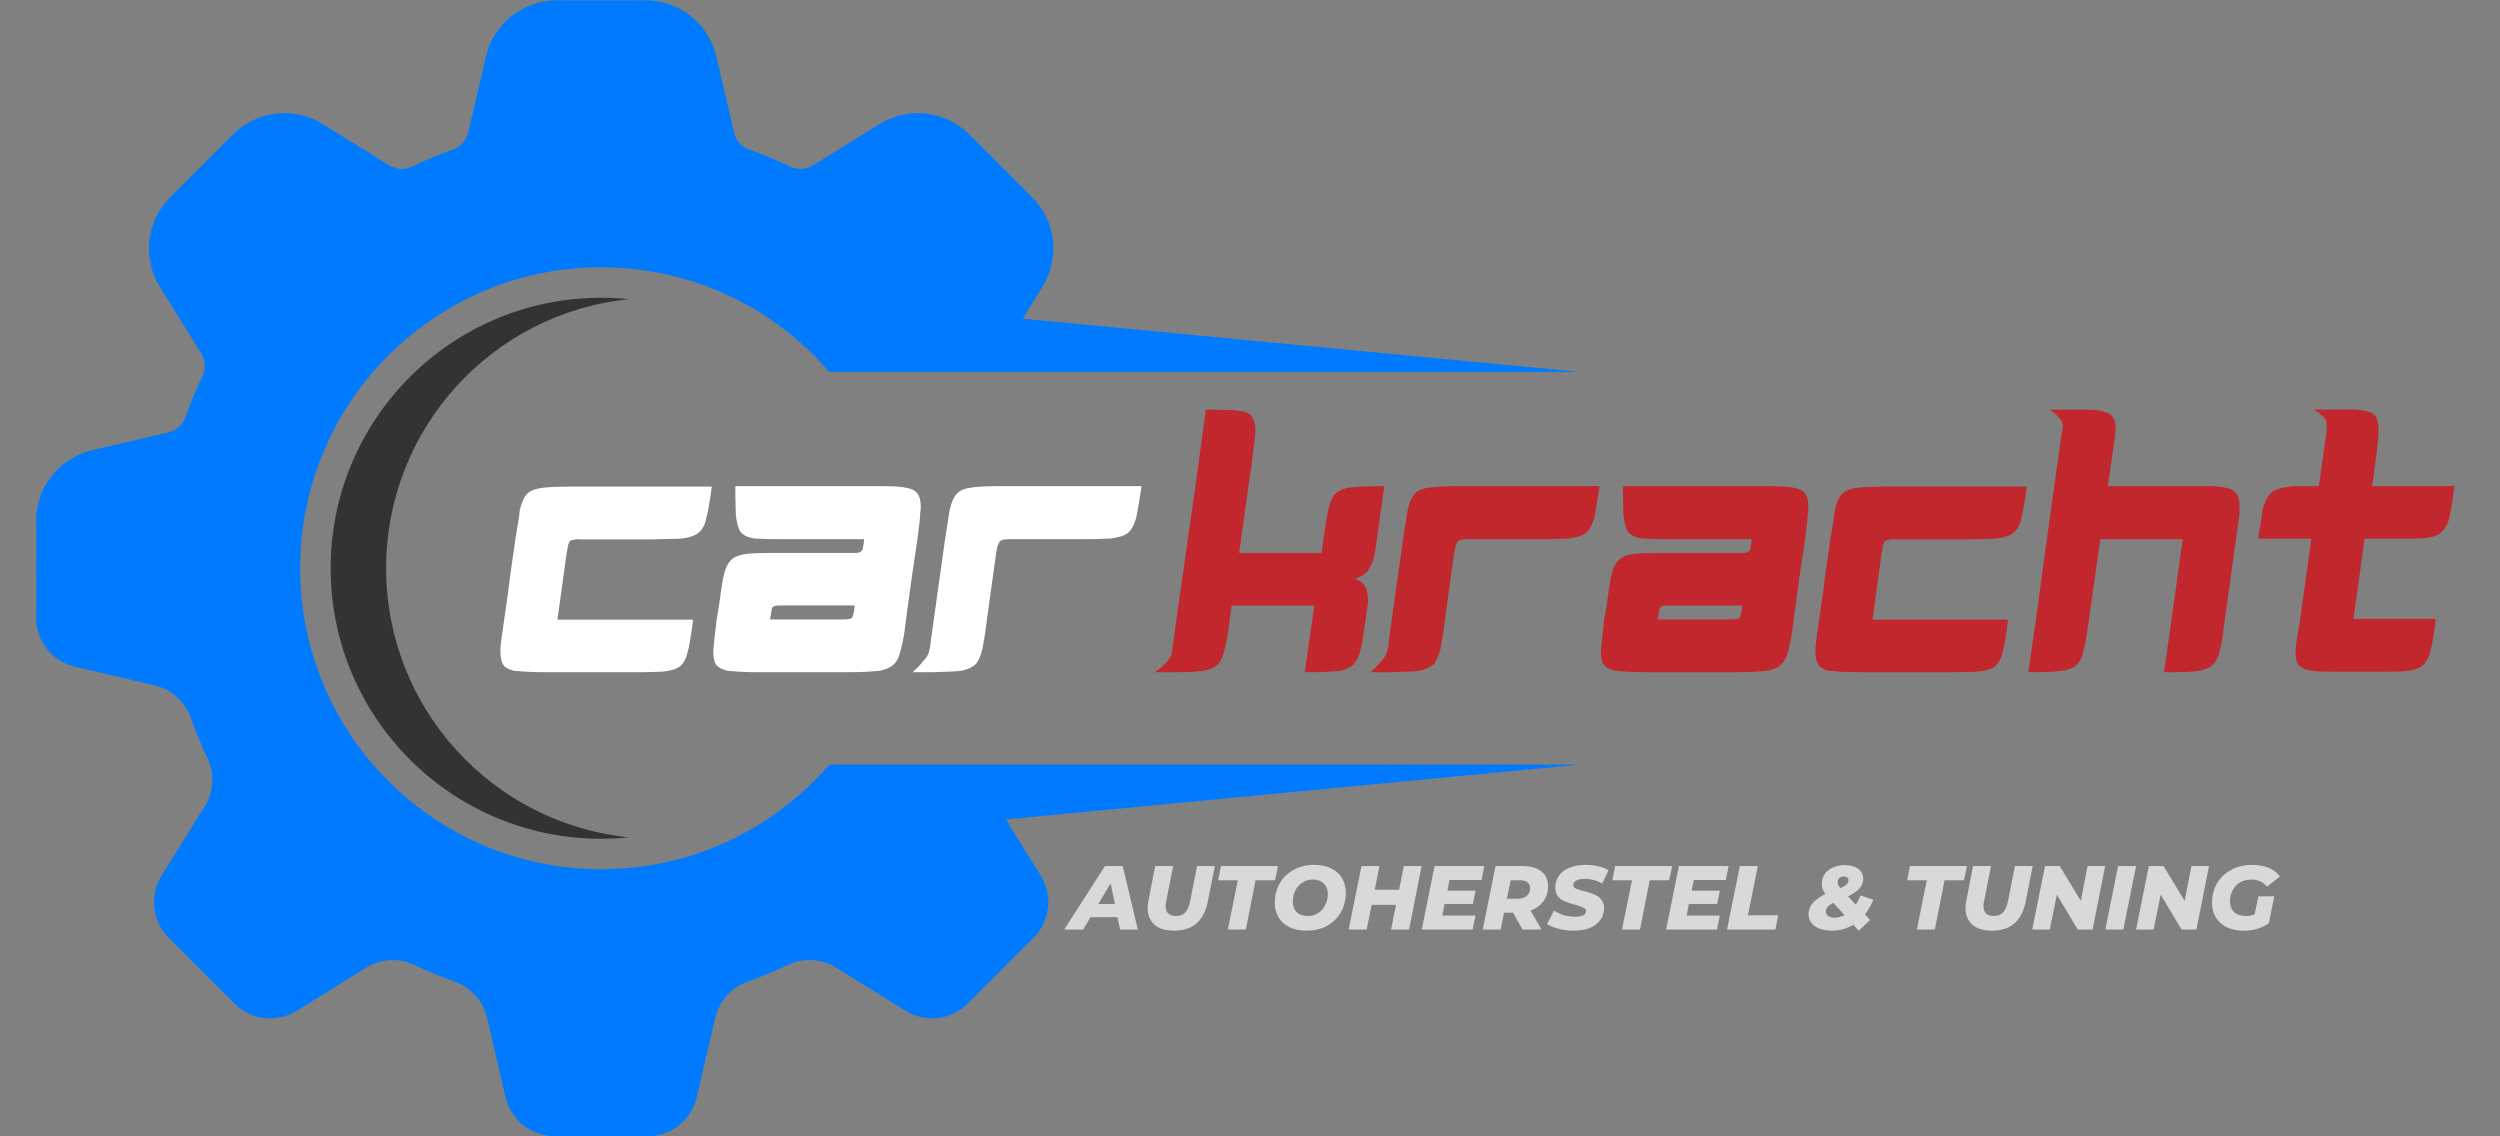 <svg xmlns="http://www.w3.org/2000/svg" xmlns:xlink="http://www.w3.org/1999/xlink" width="220" zoomAndPan="magnify" viewBox="0 0 165 75" height="100" preserveAspectRatio="xMidYMid meet" version="1.0"><rect x="0" y="0" width="165" height="75" fill="#808080" stroke="none"/><defs><g/><clipPath id="c74ef5f281"><path d="M 2.387 0 L 104.387 0 L 104.387 75 L 2.387 75 Z M 2.387 0 " clip-rule="nonzero"/></clipPath></defs><g fill="#d9d9d9" fill-opacity="1"><g transform="translate(70.645, 61.347)"><g><path d="M 3.109 -0.812 L 1.328 -0.812 L 0.844 0 L -0.406 0 L 2.281 -4.188 L 3.453 -4.188 L 4.453 0 L 3.281 0 Z M 2.938 -1.688 L 2.656 -3.047 L 1.844 -1.688 Z M 2.938 -1.688 "/></g></g></g><g fill="#d9d9d9" fill-opacity="1"><g transform="translate(75.35, 61.347)"><g><path d="M 2.141 0.078 C 1.773 0.078 1.457 0.02 1.188 -0.094 C 0.926 -0.219 0.727 -0.395 0.594 -0.625 C 0.457 -0.852 0.391 -1.117 0.391 -1.422 C 0.391 -1.547 0.406 -1.691 0.438 -1.859 L 0.891 -4.188 L 2.078 -4.188 L 1.625 -1.891 C 1.594 -1.766 1.578 -1.656 1.578 -1.562 C 1.578 -1.113 1.812 -0.891 2.281 -0.891 C 2.531 -0.891 2.727 -0.969 2.875 -1.125 C 3.02 -1.281 3.129 -1.535 3.203 -1.891 L 3.656 -4.188 L 4.828 -4.188 L 4.359 -1.812 C 4.098 -0.551 3.359 0.078 2.141 0.078 Z M 2.141 0.078 "/></g></g></g><g fill="#d9d9d9" fill-opacity="1"><g transform="translate(80.055, 61.347)"><g><path d="M 1.641 -3.25 L 0.344 -3.25 L 0.531 -4.188 L 4.297 -4.188 L 4.094 -3.25 L 2.812 -3.25 L 2.172 0 L 0.984 0 Z M 1.641 -3.25 "/></g></g></g><g fill="#d9d9d9" fill-opacity="1"><g transform="translate(83.856, 61.347)"><g><path d="M 2.359 0.078 C 1.93 0.078 1.562 0 1.25 -0.156 C 0.938 -0.312 0.695 -0.523 0.531 -0.797 C 0.363 -1.078 0.281 -1.398 0.281 -1.766 C 0.281 -2.242 0.391 -2.672 0.609 -3.047 C 0.828 -3.43 1.133 -3.727 1.531 -3.938 C 1.926 -4.156 2.379 -4.266 2.891 -4.266 C 3.316 -4.266 3.688 -4.188 4 -4.031 C 4.312 -3.883 4.551 -3.672 4.719 -3.391 C 4.883 -3.109 4.969 -2.785 4.969 -2.422 C 4.969 -1.953 4.859 -1.523 4.641 -1.141 C 4.422 -0.754 4.113 -0.453 3.719 -0.234 C 3.32 -0.023 2.867 0.078 2.359 0.078 Z M 2.453 -0.891 C 2.723 -0.891 2.957 -0.957 3.156 -1.094 C 3.352 -1.227 3.504 -1.406 3.609 -1.625 C 3.723 -1.844 3.781 -2.086 3.781 -2.359 C 3.781 -2.641 3.691 -2.863 3.516 -3.031 C 3.336 -3.207 3.094 -3.297 2.781 -3.297 C 2.52 -3.297 2.289 -3.227 2.094 -3.094 C 1.895 -2.957 1.738 -2.781 1.625 -2.562 C 1.52 -2.344 1.469 -2.098 1.469 -1.828 C 1.469 -1.547 1.555 -1.316 1.734 -1.141 C 1.91 -0.973 2.148 -0.891 2.453 -0.891 Z M 2.453 -0.891 "/></g></g></g><g fill="#d9d9d9" fill-opacity="1"><g transform="translate(88.92, 61.347)"><g><path d="M 4.906 -4.188 L 4.078 0 L 2.891 0 L 3.219 -1.625 L 1.609 -1.625 L 1.281 0 L 0.094 0 L 0.938 -4.188 L 2.125 -4.188 L 1.812 -2.625 L 3.422 -2.625 L 3.734 -4.188 Z M 4.906 -4.188 "/></g></g></g><g fill="#d9d9d9" fill-opacity="1"><g transform="translate(93.744, 61.347)"><g><path d="M 1.922 -3.266 L 1.781 -2.562 L 3.641 -2.562 L 3.469 -1.688 L 1.594 -1.688 L 1.453 -0.922 L 3.641 -0.922 L 3.453 0 L 0.094 0 L 0.938 -4.188 L 4.219 -4.188 L 4.031 -3.266 Z M 1.922 -3.266 "/></g></g></g><g fill="#d9d9d9" fill-opacity="1"><g transform="translate(97.767, 61.347)"><g><path d="M 4.406 -2.859 C 4.406 -2.473 4.301 -2.141 4.094 -1.859 C 3.895 -1.586 3.613 -1.383 3.25 -1.25 L 3.969 0 L 2.719 0 L 2.094 -1.109 L 1.5 -1.109 L 1.281 0 L 0.094 0 L 0.938 -4.188 L 2.719 -4.188 C 3.258 -4.188 3.676 -4.066 3.969 -3.828 C 4.258 -3.598 4.406 -3.273 4.406 -2.859 Z M 3.219 -2.734 C 3.219 -2.91 3.156 -3.039 3.031 -3.125 C 2.914 -3.207 2.758 -3.25 2.562 -3.25 L 1.938 -3.25 L 1.688 -2.031 L 2.391 -2.031 C 2.648 -2.031 2.852 -2.094 3 -2.219 C 3.145 -2.344 3.219 -2.516 3.219 -2.734 Z M 3.219 -2.734 "/></g></g></g><g fill="#d9d9d9" fill-opacity="1"><g transform="translate(102.196, 61.347)"><g><path d="M 1.656 0.078 C 1.312 0.078 0.984 0.035 0.672 -0.047 C 0.359 -0.129 0.102 -0.234 -0.094 -0.359 L 0.375 -1.25 C 0.582 -1.113 0.805 -1.008 1.047 -0.938 C 1.285 -0.875 1.523 -0.844 1.766 -0.844 C 1.992 -0.844 2.172 -0.875 2.297 -0.938 C 2.422 -1 2.484 -1.086 2.484 -1.203 C 2.484 -1.305 2.426 -1.383 2.312 -1.438 C 2.195 -1.5 2.023 -1.562 1.797 -1.625 C 1.516 -1.695 1.285 -1.77 1.109 -1.844 C 0.93 -1.914 0.773 -2.023 0.641 -2.172 C 0.516 -2.328 0.453 -2.531 0.453 -2.781 C 0.453 -3.07 0.535 -3.332 0.703 -3.562 C 0.867 -3.789 1.102 -3.961 1.406 -4.078 C 1.707 -4.203 2.062 -4.266 2.469 -4.266 C 2.77 -4.266 3.047 -4.234 3.297 -4.172 C 3.555 -4.117 3.781 -4.031 3.969 -3.906 L 3.547 -3.031 C 3.379 -3.133 3.195 -3.211 3 -3.266 C 2.801 -3.316 2.598 -3.344 2.391 -3.344 C 2.16 -3.344 1.977 -3.305 1.844 -3.234 C 1.707 -3.16 1.641 -3.062 1.641 -2.938 C 1.641 -2.832 1.695 -2.754 1.812 -2.703 C 1.926 -2.648 2.109 -2.594 2.359 -2.531 C 2.629 -2.457 2.852 -2.383 3.031 -2.312 C 3.207 -2.238 3.359 -2.129 3.484 -1.984 C 3.609 -1.836 3.672 -1.645 3.672 -1.406 C 3.672 -1.113 3.586 -0.852 3.422 -0.625 C 3.254 -0.395 3.02 -0.219 2.719 -0.094 C 2.414 0.02 2.062 0.078 1.656 0.078 Z M 1.656 0.078 "/></g></g></g><g fill="#d9d9d9" fill-opacity="1"><g transform="translate(106.069, 61.347)"><g><path d="M 1.641 -3.25 L 0.344 -3.25 L 0.531 -4.188 L 4.297 -4.188 L 4.094 -3.25 L 2.812 -3.25 L 2.172 0 L 0.984 0 Z M 1.641 -3.25 "/></g></g></g><g fill="#d9d9d9" fill-opacity="1"><g transform="translate(109.87, 61.347)"><g><path d="M 1.922 -3.266 L 1.781 -2.562 L 3.641 -2.562 L 3.469 -1.688 L 1.594 -1.688 L 1.453 -0.922 L 3.641 -0.922 L 3.453 0 L 0.094 0 L 0.938 -4.188 L 4.219 -4.188 L 4.031 -3.266 Z M 1.922 -3.266 "/></g></g></g><g fill="#d9d9d9" fill-opacity="1"><g transform="translate(113.892, 61.347)"><g><path d="M 0.938 -4.188 L 2.125 -4.188 L 1.469 -0.938 L 3.469 -0.938 L 3.281 0 L 0.094 0 Z M 0.938 -4.188 "/></g></g></g><g fill="#d9d9d9" fill-opacity="1"><g transform="translate(117.543, 61.347)"><g/></g></g><g fill="#d9d9d9" fill-opacity="1"><g transform="translate(119.285, 61.347)"><g><path d="M 4.359 -1.969 C 4.211 -1.602 4.023 -1.281 3.797 -1 L 4.141 -0.625 L 3.391 0.078 L 3.031 -0.312 C 2.594 -0.051 2.129 0.078 1.641 0.078 C 1.336 0.078 1.066 0.035 0.828 -0.047 C 0.598 -0.129 0.414 -0.254 0.281 -0.422 C 0.145 -0.586 0.078 -0.781 0.078 -1 C 0.078 -1.289 0.172 -1.539 0.359 -1.75 C 0.555 -1.969 0.832 -2.164 1.188 -2.344 C 1.031 -2.551 0.953 -2.773 0.953 -3.016 C 0.953 -3.266 1.02 -3.484 1.156 -3.672 C 1.289 -3.859 1.473 -4 1.703 -4.094 C 1.93 -4.195 2.18 -4.25 2.453 -4.25 C 2.816 -4.25 3.113 -4.172 3.344 -4.016 C 3.57 -3.859 3.688 -3.633 3.688 -3.344 C 3.688 -3.094 3.598 -2.875 3.422 -2.688 C 3.254 -2.508 3.008 -2.344 2.688 -2.188 L 3.188 -1.641 C 3.32 -1.836 3.426 -2.039 3.5 -2.25 Z M 2.422 -3.5 C 2.297 -3.5 2.191 -3.461 2.109 -3.391 C 2.035 -3.328 2 -3.238 2 -3.125 C 2 -3.07 2.008 -3.016 2.031 -2.953 C 2.062 -2.891 2.113 -2.816 2.188 -2.734 C 2.395 -2.828 2.535 -2.914 2.609 -3 C 2.68 -3.082 2.719 -3.164 2.719 -3.25 C 2.719 -3.32 2.691 -3.379 2.641 -3.422 C 2.586 -3.473 2.516 -3.5 2.422 -3.5 Z M 1.812 -0.781 C 2.02 -0.781 2.234 -0.836 2.453 -0.953 L 1.703 -1.766 C 1.547 -1.68 1.426 -1.594 1.344 -1.5 C 1.258 -1.414 1.219 -1.316 1.219 -1.203 C 1.219 -1.078 1.27 -0.973 1.375 -0.891 C 1.477 -0.816 1.625 -0.781 1.812 -0.781 Z M 1.812 -0.781 "/></g></g></g><g fill="#d9d9d9" fill-opacity="1"><g transform="translate(123.786, 61.347)"><g/></g></g><g fill="#d9d9d9" fill-opacity="1"><g transform="translate(125.528, 61.347)"><g><path d="M 1.641 -3.25 L 0.344 -3.25 L 0.531 -4.188 L 4.297 -4.188 L 4.094 -3.25 L 2.812 -3.25 L 2.172 0 L 0.984 0 Z M 1.641 -3.25 "/></g></g></g><g fill="#d9d9d9" fill-opacity="1"><g transform="translate(129.329, 61.347)"><g><path d="M 2.141 0.078 C 1.773 0.078 1.457 0.02 1.188 -0.094 C 0.926 -0.219 0.727 -0.395 0.594 -0.625 C 0.457 -0.852 0.391 -1.117 0.391 -1.422 C 0.391 -1.547 0.406 -1.691 0.438 -1.859 L 0.891 -4.188 L 2.078 -4.188 L 1.625 -1.891 C 1.594 -1.766 1.578 -1.656 1.578 -1.562 C 1.578 -1.113 1.812 -0.891 2.281 -0.891 C 2.531 -0.891 2.727 -0.969 2.875 -1.125 C 3.02 -1.281 3.129 -1.535 3.203 -1.891 L 3.656 -4.188 L 4.828 -4.188 L 4.359 -1.812 C 4.098 -0.551 3.359 0.078 2.141 0.078 Z M 2.141 0.078 "/></g></g></g><g fill="#d9d9d9" fill-opacity="1"><g transform="translate(134.034, 61.347)"><g><path d="M 4.906 -4.188 L 4.078 0 L 3.094 0 L 1.719 -2.297 L 1.25 0 L 0.094 0 L 0.938 -4.188 L 1.906 -4.188 L 3.297 -1.891 L 3.75 -4.188 Z M 4.906 -4.188 "/></g></g></g><g fill="#d9d9d9" fill-opacity="1"><g transform="translate(138.858, 61.347)"><g><path d="M 0.938 -4.188 L 2.125 -4.188 L 1.281 0 L 0.094 0 Z M 0.938 -4.188 "/></g></g></g><g fill="#d9d9d9" fill-opacity="1"><g transform="translate(140.887, 61.347)"><g><path d="M 4.906 -4.188 L 4.078 0 L 3.094 0 L 1.719 -2.297 L 1.25 0 L 0.094 0 L 0.938 -4.188 L 1.906 -4.188 L 3.297 -1.891 L 3.75 -4.188 Z M 4.906 -4.188 "/></g></g></g><g fill="#d9d9d9" fill-opacity="1"><g transform="translate(145.712, 61.347)"><g><path d="M 3.344 -2.188 L 4.391 -2.188 L 4.031 -0.422 C 3.812 -0.254 3.562 -0.129 3.281 -0.047 C 3 0.035 2.695 0.078 2.375 0.078 C 1.957 0.078 1.586 0.004 1.266 -0.141 C 0.953 -0.297 0.707 -0.516 0.531 -0.797 C 0.363 -1.078 0.281 -1.398 0.281 -1.766 C 0.281 -2.242 0.391 -2.672 0.609 -3.047 C 0.836 -3.43 1.148 -3.727 1.547 -3.938 C 1.953 -4.156 2.414 -4.266 2.938 -4.266 C 3.77 -4.266 4.379 -4.008 4.766 -3.5 L 3.906 -2.828 C 3.77 -2.992 3.617 -3.113 3.453 -3.188 C 3.297 -3.258 3.109 -3.297 2.891 -3.297 C 2.598 -3.297 2.344 -3.234 2.125 -3.109 C 1.914 -2.984 1.754 -2.805 1.641 -2.578 C 1.523 -2.359 1.469 -2.113 1.469 -1.844 C 1.469 -1.551 1.562 -1.316 1.75 -1.141 C 1.938 -0.973 2.203 -0.891 2.547 -0.891 C 2.742 -0.891 2.926 -0.926 3.094 -1 Z M 3.344 -2.188 "/></g></g></g><path fill="#333333" d="M 41.508 55.266 C 40.902 55.324 40.293 55.359 39.676 55.359 C 29.816 55.359 21.824 47.367 21.824 37.504 C 21.824 27.645 29.816 19.652 39.676 19.652 C 40.293 19.652 40.902 19.684 41.508 19.746 C 32.504 20.66 25.484 28.262 25.484 37.504 C 25.484 46.746 32.504 54.348 41.508 55.266 " fill-opacity="1" fill-rule="nonzero"/><g clip-path="url(#c74ef5f281)"><path fill="#007bff" d="M 65.488 50.465 L 54.73 50.465 C 51.086 54.691 45.695 57.367 39.676 57.367 C 28.707 57.367 19.812 48.477 19.812 37.504 C 19.812 26.535 28.707 17.641 39.676 17.641 C 45.695 17.641 51.086 20.32 54.73 24.547 L 104.25 24.547 L 67.492 21.031 L 68.801 18.93 C 69.367 18.016 69.613 16.926 69.492 15.855 C 69.367 14.789 68.883 13.781 68.121 13.02 L 63.965 8.863 C 63.203 8.105 62.199 7.617 61.129 7.496 C 60.059 7.371 58.969 7.617 58.055 8.184 L 53.672 10.91 C 53.215 11.195 52.648 11.227 52.156 10.992 C 51.281 10.574 50.371 10.199 49.457 9.871 C 48.945 9.691 48.57 9.27 48.449 8.746 L 47.273 3.719 C 47.031 2.672 46.43 1.727 45.59 1.059 C 44.746 0.391 43.691 0.02 42.613 0.02 L 36.738 0.02 C 35.66 0.02 34.605 0.391 33.762 1.059 C 32.922 1.727 32.32 2.672 32.078 3.719 L 30.902 8.746 C 30.781 9.27 30.406 9.691 29.895 9.871 C 28.98 10.199 28.07 10.574 27.195 10.992 C 26.703 11.227 26.137 11.195 25.68 10.91 L 21.297 8.184 C 20.383 7.617 19.293 7.371 18.223 7.496 C 17.156 7.617 16.148 8.105 15.387 8.863 L 11.23 13.02 C 10.469 13.781 9.984 14.789 9.859 15.855 C 9.738 16.926 9.984 18.016 10.551 18.93 L 13.277 23.316 C 13.562 23.773 13.59 24.34 13.359 24.828 C 12.941 25.707 12.566 26.613 12.238 27.531 C 12.059 28.039 11.637 28.414 11.113 28.539 L 6.086 29.711 C 5.039 29.953 4.094 30.555 3.426 31.395 C 2.754 32.238 2.387 33.297 2.387 34.371 L 2.387 37.309 C 2.387 37.445 2.402 37.574 2.438 37.699 L 2.387 37.699 L 2.387 40.77 C 2.387 42.316 3.449 43.656 4.953 44.008 L 10.207 45.234 C 11.309 45.488 12.203 46.293 12.586 47.359 C 12.91 48.266 13.277 49.156 13.688 50.023 C 14.176 51.047 14.113 52.246 13.512 53.211 L 10.664 57.793 C 9.852 59.105 10.047 60.805 11.137 61.895 L 15.48 66.238 C 16.574 67.332 18.273 67.527 19.586 66.711 L 24.168 63.863 C 25.129 63.266 26.328 63.199 27.355 63.688 C 28.219 64.098 29.109 64.469 30.02 64.793 C 31.086 65.172 31.887 66.066 32.145 67.168 L 33.367 72.422 C 33.719 73.926 35.062 74.988 36.605 74.988 L 42.746 74.988 C 44.289 74.988 45.633 73.926 45.984 72.422 L 47.207 67.168 C 47.465 66.066 48.266 65.172 49.332 64.793 C 50.242 64.469 51.133 64.098 51.996 63.688 C 53.023 63.199 54.223 63.266 55.188 63.863 L 59.77 66.711 C 61.078 67.527 62.777 67.332 63.871 66.238 L 68.215 61.895 C 69.305 60.805 69.504 59.105 68.688 57.793 L 66.383 54.082 L 104.25 50.465 L 65.488 50.465 " fill-opacity="1" fill-rule="nonzero"/></g><g fill="#ffffff" fill-opacity="1"><g transform="translate(32.776, 44.367)"><g><path d="M 4.906 -12.25 L 14.203 -12.25 C 14.141 -11.758 14.078 -11.348 14.016 -11.016 C 13.961 -10.68 13.91 -10.426 13.859 -10.25 C 13.766 -9.77 13.598 -9.43 13.359 -9.234 C 13.098 -9.004 12.672 -8.863 12.078 -8.812 C 11.91 -8.812 11.676 -8.805 11.375 -8.797 C 11.07 -8.785 10.68 -8.773 10.203 -8.766 L 5.766 -8.766 C 5.703 -8.766 5.633 -8.766 5.562 -8.766 C 5.5 -8.773 5.441 -8.781 5.391 -8.781 C 5.242 -8.781 5.141 -8.766 5.078 -8.734 C 4.973 -8.734 4.895 -8.707 4.844 -8.656 C 4.801 -8.613 4.754 -8.516 4.703 -8.359 C 4.703 -8.273 4.676 -8.113 4.625 -7.875 L 4.016 -3.469 L 12.969 -3.469 C 12.906 -2.957 12.844 -2.523 12.781 -2.172 C 12.727 -1.828 12.676 -1.566 12.625 -1.391 C 12.52 -0.922 12.348 -0.586 12.109 -0.391 C 11.867 -0.211 11.504 -0.098 11.016 -0.047 C 10.848 -0.035 10.598 -0.023 10.266 -0.016 C 9.941 -0.004 9.523 0 9.016 0 L 3.469 0 C 2.875 0 2.383 -0.008 2 -0.031 C 1.625 -0.062 1.344 -0.082 1.156 -0.094 C 0.812 -0.164 0.566 -0.305 0.422 -0.516 C 0.367 -0.617 0.328 -0.738 0.297 -0.875 C 0.266 -1.02 0.25 -1.176 0.25 -1.344 L 0.25 -1.516 C 0.258 -1.691 0.285 -1.941 0.328 -2.266 C 0.367 -2.586 0.426 -2.988 0.5 -3.469 C 0.539 -3.758 0.594 -4.125 0.656 -4.562 C 0.727 -5 0.797 -5.516 0.859 -6.109 C 0.941 -6.703 1.016 -7.219 1.078 -7.656 C 1.148 -8.094 1.203 -8.461 1.234 -8.766 C 1.316 -9.254 1.383 -9.66 1.438 -9.984 C 1.488 -10.305 1.52 -10.551 1.531 -10.719 C 1.664 -11.25 1.836 -11.613 2.047 -11.812 C 2.285 -12.008 2.617 -12.129 3.047 -12.172 C 3.391 -12.223 4.008 -12.25 4.906 -12.25 Z M 4.906 -12.25 "/></g></g></g><g fill="#ffffff" fill-opacity="1"><g transform="translate(46.83, 44.367)"><g><path d="M 11.281 -12.281 C 12.008 -12.281 12.523 -12.254 12.828 -12.203 C 13.18 -12.148 13.426 -12.066 13.562 -11.953 C 13.812 -11.785 13.938 -11.441 13.938 -10.922 C 13.938 -10.867 13.938 -10.816 13.938 -10.766 C 13.938 -10.711 13.926 -10.645 13.906 -10.562 C 13.906 -10.414 13.891 -10.191 13.859 -9.891 C 13.828 -9.598 13.781 -9.227 13.719 -8.781 L 13.312 -6.016 L 12.969 -3.484 C 12.906 -2.891 12.832 -2.406 12.75 -2.031 C 12.676 -1.664 12.609 -1.395 12.547 -1.219 C 12.453 -0.863 12.285 -0.598 12.047 -0.422 C 11.867 -0.285 11.598 -0.176 11.234 -0.094 C 11.066 -0.082 10.785 -0.062 10.391 -0.031 C 9.992 -0.008 9.484 0 8.859 0 L 3.484 0 C 2.891 0 2.398 -0.008 2.016 -0.031 C 1.641 -0.062 1.363 -0.082 1.188 -0.094 C 0.844 -0.176 0.598 -0.301 0.453 -0.469 C 0.316 -0.656 0.25 -0.945 0.25 -1.344 L 0.25 -1.484 C 0.281 -1.828 0.352 -2.492 0.469 -3.484 L 0.625 -4.406 C 0.688 -4.852 0.738 -5.223 0.781 -5.516 C 0.832 -5.816 0.867 -6.039 0.891 -6.188 C 1.004 -6.758 1.172 -7.156 1.391 -7.375 C 1.617 -7.602 1.938 -7.742 2.344 -7.797 C 2.695 -7.848 3.332 -7.875 4.25 -7.875 L 9.438 -7.875 C 9.531 -7.875 9.613 -7.875 9.688 -7.875 C 9.758 -7.883 9.805 -7.891 9.828 -7.891 C 9.91 -7.91 9.984 -7.953 10.047 -8.016 C 10.098 -8.066 10.125 -8.141 10.125 -8.234 C 10.156 -8.336 10.18 -8.52 10.203 -8.781 L 4.75 -8.781 C 4.301 -8.781 3.926 -8.785 3.625 -8.797 C 3.32 -8.805 3.094 -8.816 2.938 -8.828 C 2.508 -8.898 2.207 -9.051 2.031 -9.281 C 1.883 -9.508 1.785 -9.891 1.734 -10.422 C 1.734 -10.566 1.727 -10.766 1.719 -11.016 C 1.707 -11.266 1.703 -11.547 1.703 -11.859 L 1.703 -12.281 Z M 4.703 -4.406 C 4.484 -4.406 4.359 -4.395 4.328 -4.375 C 4.273 -4.375 4.219 -4.344 4.156 -4.281 C 4.125 -4.25 4.094 -4.125 4.062 -3.906 C 4.062 -3.82 4.035 -3.68 3.984 -3.484 L 8.828 -3.484 C 8.93 -3.484 9.02 -3.488 9.094 -3.5 C 9.164 -3.508 9.211 -3.516 9.234 -3.516 C 9.328 -3.535 9.383 -3.566 9.406 -3.609 C 9.438 -3.641 9.469 -3.723 9.5 -3.859 C 9.531 -3.961 9.555 -4.145 9.578 -4.406 Z M 4.703 -4.406 "/></g></g></g><g fill="#ffffff" fill-opacity="1"><g transform="translate(60.983, 44.367)"><g><path d="M 1.391 -8.781 C 1.473 -9.258 1.535 -9.656 1.578 -9.969 C 1.629 -10.281 1.664 -10.516 1.688 -10.672 C 1.812 -11.234 1.984 -11.613 2.203 -11.812 C 2.398 -12.008 2.68 -12.129 3.047 -12.172 C 3.223 -12.203 3.457 -12.227 3.75 -12.25 C 4.051 -12.27 4.414 -12.281 4.844 -12.281 L 14.359 -12.281 C 14.285 -11.77 14.219 -11.344 14.156 -11 C 14.102 -10.664 14.055 -10.406 14.016 -10.219 C 13.879 -9.727 13.695 -9.391 13.469 -9.203 C 13.352 -9.109 13.203 -9.031 13.016 -8.969 C 12.836 -8.914 12.613 -8.867 12.344 -8.828 C 12.188 -8.816 11.941 -8.805 11.609 -8.797 C 11.273 -8.785 10.848 -8.781 10.328 -8.781 L 6.109 -8.781 C 5.93 -8.781 5.781 -8.781 5.656 -8.781 C 5.531 -8.781 5.438 -8.773 5.375 -8.766 C 5.238 -8.766 5.125 -8.727 5.031 -8.656 C 4.977 -8.613 4.926 -8.516 4.875 -8.359 C 4.852 -8.328 4.832 -8.258 4.812 -8.156 C 4.801 -8.062 4.781 -7.93 4.75 -7.766 L 4.156 -3.484 C 4.094 -2.992 4.035 -2.582 3.984 -2.25 C 3.93 -1.914 3.883 -1.66 3.844 -1.484 C 3.738 -1.086 3.613 -0.789 3.469 -0.594 C 3.27 -0.375 2.977 -0.219 2.594 -0.125 C 2.477 -0.102 2.32 -0.082 2.125 -0.062 C 1.926 -0.051 1.695 -0.039 1.438 -0.031 C 1.32 -0.031 1.172 -0.023 0.984 -0.016 C 0.805 -0.004 0.578 0 0.297 0 L -0.75 0 C -0.562 -0.176 -0.414 -0.316 -0.312 -0.422 C -0.219 -0.535 -0.145 -0.625 -0.094 -0.688 C 0.113 -0.906 0.234 -1.07 0.266 -1.188 C 0.305 -1.238 0.328 -1.289 0.328 -1.344 C 0.336 -1.406 0.352 -1.469 0.375 -1.531 C 0.406 -1.633 0.43 -1.816 0.453 -2.078 Z M 1.391 -8.781 "/></g></g></g><g fill="#c1272d" fill-opacity="1"><g transform="translate(76.959, 44.367)"><g><path d="M 2.625 -17.328 C 3.789 -17.328 4.531 -17.301 4.844 -17.25 C 5.312 -17.195 5.609 -17.031 5.734 -16.75 C 5.836 -16.594 5.891 -16.336 5.891 -15.984 C 5.891 -15.922 5.891 -15.848 5.891 -15.766 C 5.891 -15.68 5.879 -15.594 5.859 -15.5 C 5.848 -15.344 5.82 -15.129 5.781 -14.859 C 5.75 -14.586 5.711 -14.242 5.672 -13.828 L 5.438 -12.281 L 4.953 -8.781 L 4.828 -7.875 L 10.266 -7.875 L 10.391 -8.812 C 10.461 -9.238 10.52 -9.598 10.562 -9.891 C 10.613 -10.191 10.648 -10.414 10.672 -10.562 C 10.766 -11.039 10.895 -11.406 11.062 -11.656 C 11.258 -11.914 11.57 -12.086 12 -12.172 C 12.188 -12.203 12.473 -12.227 12.859 -12.25 C 13.242 -12.27 13.742 -12.281 14.359 -12.281 L 14.406 -12.281 L 13.781 -7.875 C 13.77 -7.758 13.742 -7.641 13.703 -7.516 C 13.672 -7.398 13.633 -7.297 13.594 -7.203 C 13.57 -7.117 13.535 -7.039 13.484 -6.969 C 13.441 -6.895 13.395 -6.816 13.344 -6.734 C 13.238 -6.598 13.125 -6.488 13 -6.406 C 12.863 -6.32 12.68 -6.238 12.453 -6.156 C 12.648 -6.113 12.812 -6.023 12.938 -5.891 C 13.07 -5.785 13.164 -5.645 13.219 -5.469 C 13.25 -5.406 13.27 -5.332 13.281 -5.25 C 13.301 -5.176 13.312 -5.094 13.312 -5 C 13.312 -4.969 13.316 -4.93 13.328 -4.891 C 13.336 -4.848 13.344 -4.812 13.344 -4.781 C 13.344 -4.707 13.336 -4.641 13.328 -4.578 C 13.316 -4.523 13.305 -4.469 13.297 -4.406 L 13.172 -3.484 C 13.035 -2.484 12.926 -1.828 12.844 -1.516 C 12.75 -1.066 12.594 -0.734 12.375 -0.516 C 12.195 -0.336 11.91 -0.195 11.516 -0.094 C 11.348 -0.082 11.066 -0.062 10.672 -0.031 C 10.285 -0.008 9.781 0 9.156 0 L 9.656 -3.484 L 9.781 -4.406 L 4.328 -4.406 L 4.203 -3.484 C 4.16 -3.078 4.113 -2.734 4.062 -2.453 C 4.008 -2.172 3.969 -1.957 3.938 -1.812 C 3.832 -1.281 3.703 -0.898 3.547 -0.672 C 3.359 -0.422 3.098 -0.25 2.766 -0.156 C 2.422 -0.051 1.609 0 0.328 0 L -0.75 0 C -0.551 -0.145 -0.391 -0.266 -0.266 -0.359 C -0.148 -0.461 -0.07 -0.539 -0.031 -0.594 C 0.125 -0.738 0.223 -0.867 0.266 -0.984 C 0.305 -1.035 0.332 -1.086 0.344 -1.141 C 0.363 -1.191 0.379 -1.25 0.391 -1.312 C 0.391 -1.363 0.395 -1.426 0.406 -1.5 C 0.414 -1.57 0.43 -1.664 0.453 -1.781 L 0.688 -3.484 L 0.812 -4.406 L 1.312 -7.875 L 1.438 -8.781 L 1.938 -12.281 L 2.156 -13.859 Z M 2.625 -17.328 "/></g></g></g><g fill="#c1272d" fill-opacity="1"><g transform="translate(91.211, 44.367)"><g><path d="M 1.391 -8.781 C 1.473 -9.258 1.535 -9.656 1.578 -9.969 C 1.629 -10.281 1.664 -10.516 1.688 -10.672 C 1.812 -11.234 1.984 -11.613 2.203 -11.812 C 2.398 -12.008 2.68 -12.129 3.047 -12.172 C 3.223 -12.203 3.457 -12.227 3.75 -12.25 C 4.051 -12.27 4.414 -12.281 4.844 -12.281 L 14.359 -12.281 C 14.285 -11.77 14.219 -11.344 14.156 -11 C 14.102 -10.664 14.055 -10.406 14.016 -10.219 C 13.879 -9.727 13.695 -9.391 13.469 -9.203 C 13.352 -9.109 13.203 -9.031 13.016 -8.969 C 12.836 -8.914 12.613 -8.867 12.344 -8.828 C 12.188 -8.816 11.941 -8.805 11.609 -8.797 C 11.273 -8.785 10.848 -8.781 10.328 -8.781 L 6.109 -8.781 C 5.93 -8.781 5.781 -8.781 5.656 -8.781 C 5.531 -8.781 5.438 -8.773 5.375 -8.766 C 5.238 -8.766 5.125 -8.727 5.031 -8.656 C 4.977 -8.613 4.926 -8.516 4.875 -8.359 C 4.852 -8.328 4.832 -8.258 4.812 -8.156 C 4.801 -8.062 4.781 -7.93 4.75 -7.766 L 4.156 -3.484 C 4.094 -2.992 4.035 -2.582 3.984 -2.25 C 3.93 -1.914 3.883 -1.66 3.844 -1.484 C 3.738 -1.086 3.613 -0.789 3.469 -0.594 C 3.27 -0.375 2.977 -0.219 2.594 -0.125 C 2.477 -0.102 2.32 -0.082 2.125 -0.062 C 1.926 -0.051 1.695 -0.039 1.438 -0.031 C 1.32 -0.031 1.172 -0.023 0.984 -0.016 C 0.805 -0.004 0.578 0 0.297 0 L -0.75 0 C -0.562 -0.176 -0.414 -0.316 -0.312 -0.422 C -0.219 -0.535 -0.145 -0.625 -0.094 -0.688 C 0.113 -0.906 0.234 -1.07 0.266 -1.188 C 0.305 -1.238 0.328 -1.289 0.328 -1.344 C 0.336 -1.406 0.352 -1.469 0.375 -1.531 C 0.406 -1.633 0.43 -1.816 0.453 -2.078 Z M 1.391 -8.781 "/></g></g></g><g fill="#c1272d" fill-opacity="1"><g transform="translate(105.413, 44.367)"><g><path d="M 11.281 -12.281 C 12.008 -12.281 12.523 -12.254 12.828 -12.203 C 13.18 -12.148 13.426 -12.066 13.562 -11.953 C 13.812 -11.785 13.938 -11.441 13.938 -10.922 C 13.938 -10.867 13.938 -10.816 13.938 -10.766 C 13.938 -10.711 13.926 -10.645 13.906 -10.562 C 13.906 -10.414 13.891 -10.191 13.859 -9.891 C 13.828 -9.598 13.781 -9.227 13.719 -8.781 L 13.312 -6.016 L 12.969 -3.484 C 12.906 -2.891 12.832 -2.406 12.75 -2.031 C 12.676 -1.664 12.609 -1.395 12.547 -1.219 C 12.453 -0.863 12.285 -0.598 12.047 -0.422 C 11.867 -0.285 11.598 -0.176 11.234 -0.094 C 11.066 -0.082 10.785 -0.062 10.391 -0.031 C 9.992 -0.008 9.484 0 8.859 0 L 3.484 0 C 2.891 0 2.398 -0.008 2.016 -0.031 C 1.641 -0.062 1.363 -0.082 1.188 -0.094 C 0.844 -0.176 0.598 -0.301 0.453 -0.469 C 0.316 -0.656 0.25 -0.945 0.25 -1.344 L 0.25 -1.484 C 0.281 -1.828 0.352 -2.492 0.469 -3.484 L 0.625 -4.406 C 0.688 -4.852 0.738 -5.223 0.781 -5.516 C 0.832 -5.816 0.867 -6.039 0.891 -6.188 C 1.004 -6.758 1.172 -7.156 1.391 -7.375 C 1.617 -7.602 1.938 -7.742 2.344 -7.797 C 2.695 -7.848 3.332 -7.875 4.25 -7.875 L 9.438 -7.875 C 9.531 -7.875 9.613 -7.875 9.688 -7.875 C 9.758 -7.883 9.805 -7.891 9.828 -7.891 C 9.91 -7.91 9.984 -7.953 10.047 -8.016 C 10.098 -8.066 10.125 -8.141 10.125 -8.234 C 10.156 -8.336 10.18 -8.52 10.203 -8.781 L 4.75 -8.781 C 4.301 -8.781 3.926 -8.785 3.625 -8.797 C 3.32 -8.805 3.094 -8.816 2.938 -8.828 C 2.508 -8.898 2.207 -9.051 2.031 -9.281 C 1.883 -9.508 1.785 -9.891 1.734 -10.422 C 1.734 -10.566 1.727 -10.766 1.719 -11.016 C 1.707 -11.266 1.703 -11.547 1.703 -11.859 L 1.703 -12.281 Z M 4.703 -4.406 C 4.484 -4.406 4.359 -4.395 4.328 -4.375 C 4.273 -4.375 4.219 -4.344 4.156 -4.281 C 4.125 -4.25 4.094 -4.125 4.062 -3.906 C 4.062 -3.82 4.035 -3.68 3.984 -3.484 L 8.828 -3.484 C 8.93 -3.484 9.02 -3.488 9.094 -3.5 C 9.164 -3.508 9.211 -3.516 9.234 -3.516 C 9.328 -3.535 9.383 -3.566 9.406 -3.609 C 9.438 -3.641 9.469 -3.723 9.5 -3.859 C 9.531 -3.961 9.555 -4.145 9.578 -4.406 Z M 4.703 -4.406 "/></g></g></g><g fill="#c1272d" fill-opacity="1"><g transform="translate(119.566, 44.367)"><g><path d="M 4.906 -12.25 L 14.203 -12.25 C 14.141 -11.758 14.078 -11.348 14.016 -11.016 C 13.961 -10.68 13.91 -10.426 13.859 -10.25 C 13.766 -9.77 13.598 -9.43 13.359 -9.234 C 13.098 -9.004 12.672 -8.863 12.078 -8.812 C 11.91 -8.812 11.676 -8.805 11.375 -8.797 C 11.07 -8.785 10.68 -8.773 10.203 -8.766 L 5.766 -8.766 C 5.703 -8.766 5.633 -8.766 5.562 -8.766 C 5.5 -8.773 5.441 -8.781 5.391 -8.781 C 5.242 -8.781 5.141 -8.766 5.078 -8.734 C 4.973 -8.734 4.895 -8.707 4.844 -8.656 C 4.801 -8.613 4.754 -8.516 4.703 -8.359 C 4.703 -8.273 4.676 -8.113 4.625 -7.875 L 4.016 -3.469 L 12.969 -3.469 C 12.906 -2.957 12.844 -2.523 12.781 -2.172 C 12.727 -1.828 12.676 -1.566 12.625 -1.391 C 12.52 -0.922 12.348 -0.586 12.109 -0.391 C 11.867 -0.211 11.504 -0.098 11.016 -0.047 C 10.848 -0.035 10.598 -0.023 10.266 -0.016 C 9.941 -0.004 9.523 0 9.016 0 L 3.469 0 C 2.875 0 2.383 -0.008 2 -0.031 C 1.625 -0.062 1.344 -0.082 1.156 -0.094 C 0.812 -0.164 0.566 -0.305 0.422 -0.516 C 0.367 -0.617 0.328 -0.738 0.297 -0.875 C 0.266 -1.02 0.25 -1.176 0.25 -1.344 L 0.25 -1.516 C 0.258 -1.691 0.285 -1.941 0.328 -2.266 C 0.367 -2.586 0.426 -2.988 0.5 -3.469 C 0.539 -3.758 0.594 -4.125 0.656 -4.562 C 0.727 -5 0.797 -5.516 0.859 -6.109 C 0.941 -6.703 1.016 -7.219 1.078 -7.656 C 1.148 -8.094 1.203 -8.461 1.234 -8.766 C 1.316 -9.254 1.383 -9.66 1.438 -9.984 C 1.488 -10.305 1.52 -10.551 1.531 -10.719 C 1.664 -11.25 1.836 -11.613 2.047 -11.812 C 2.285 -12.008 2.617 -12.129 3.047 -12.172 C 3.391 -12.223 4.008 -12.25 4.906 -12.25 Z M 4.906 -12.25 "/></g></g></g><g fill="#c1272d" fill-opacity="1"><g transform="translate(133.621, 44.367)"><g><path d="M 1.688 -17.328 L 4.234 -17.328 C 4.629 -17.328 4.953 -17.285 5.203 -17.203 C 5.484 -17.148 5.68 -17.039 5.797 -16.875 C 5.941 -16.707 6.016 -16.438 6.016 -16.062 C 6.016 -16.039 6.016 -16.008 6.016 -15.969 C 6.016 -15.938 6.004 -15.895 5.984 -15.844 C 5.984 -15.676 5.957 -15.426 5.906 -15.094 C 5.863 -14.77 5.801 -14.348 5.719 -13.828 L 5.5 -12.281 L 11.359 -12.281 C 11.754 -12.281 12.086 -12.281 12.359 -12.281 C 12.629 -12.281 12.844 -12.258 13 -12.219 C 13.457 -12.176 13.773 -12.047 13.953 -11.828 C 14.109 -11.66 14.188 -11.359 14.188 -10.922 L 14.188 -10.672 C 14.188 -10.359 14.109 -9.727 13.953 -8.781 L 13.219 -3.484 C 13.164 -3.055 13.117 -2.691 13.078 -2.391 C 13.035 -2.098 13 -1.879 12.969 -1.734 C 12.875 -1.285 12.75 -0.938 12.594 -0.688 C 12.395 -0.375 11.992 -0.172 11.391 -0.078 C 11.035 -0.023 10.391 0 9.453 0 L 9.203 0 L 9.703 -3.484 L 10.438 -8.781 L 5 -8.781 L 4.25 -3.484 C 4.188 -2.992 4.125 -2.582 4.062 -2.25 C 4.008 -1.914 3.957 -1.66 3.906 -1.484 C 3.812 -1.004 3.648 -0.664 3.422 -0.469 C 3.172 -0.258 2.812 -0.129 2.344 -0.078 C 2 -0.023 1.375 0 0.469 0 L 0.25 0 L 0.75 -3.484 L 1.656 -10.094 L 2.453 -15.766 C 2.504 -15.992 2.531 -16.133 2.531 -16.188 C 2.531 -16.363 2.508 -16.477 2.469 -16.531 C 2.426 -16.633 2.328 -16.758 2.172 -16.906 C 2.141 -16.957 2.082 -17.016 2 -17.078 C 1.914 -17.141 1.812 -17.223 1.688 -17.328 Z M 1.688 -17.328 "/></g></g></g><g fill="#c1272d" fill-opacity="1"><g transform="translate(148.046, 44.367)"><g><path d="M 4.703 -17.344 L 6.984 -17.344 C 7.379 -17.344 7.676 -17.32 7.875 -17.281 C 8.281 -17.227 8.562 -17.109 8.719 -16.922 C 8.863 -16.723 8.938 -16.41 8.938 -15.984 C 8.938 -15.816 8.922 -15.562 8.891 -15.219 C 8.867 -14.875 8.816 -14.43 8.734 -13.891 L 8.516 -12.281 L 13.953 -12.281 C 13.805 -11.219 13.688 -10.504 13.594 -10.141 C 13.477 -9.68 13.258 -9.344 12.938 -9.125 C 12.727 -9 12.441 -8.91 12.078 -8.859 C 11.91 -8.836 11.648 -8.82 11.297 -8.812 C 10.941 -8.812 10.492 -8.812 9.953 -8.812 L 8.016 -8.812 L 7.891 -7.891 L 7.406 -4.406 L 7.281 -3.516 L 12.719 -3.516 C 12.656 -3.004 12.594 -2.57 12.531 -2.219 C 12.477 -1.875 12.426 -1.613 12.375 -1.438 C 12.27 -1.02 12.113 -0.707 11.906 -0.5 C 11.719 -0.312 11.395 -0.176 10.938 -0.094 C 10.594 -0.051 9.898 -0.031 8.859 -0.031 L 6.641 -0.031 C 5.566 -0.031 4.852 -0.051 4.5 -0.094 C 4.062 -0.176 3.766 -0.328 3.609 -0.547 C 3.516 -0.723 3.469 -0.961 3.469 -1.266 L 3.469 -1.656 C 3.52 -1.988 3.617 -2.609 3.766 -3.516 L 3.891 -4.406 L 4.375 -7.891 L 4.5 -8.812 L 0.984 -8.812 C 1.066 -9.289 1.133 -9.691 1.188 -10.016 C 1.238 -10.336 1.27 -10.57 1.281 -10.719 C 1.438 -11.312 1.656 -11.711 1.938 -11.922 C 2.176 -12.078 2.504 -12.176 2.922 -12.219 C 3.086 -12.258 3.297 -12.281 3.547 -12.281 C 3.805 -12.281 4.117 -12.281 4.484 -12.281 L 5 -12.281 L 5.5 -15.844 C 5.508 -15.969 5.516 -16.066 5.516 -16.141 C 5.516 -16.223 5.516 -16.281 5.516 -16.312 C 5.516 -16.457 5.5 -16.555 5.469 -16.609 C 5.445 -16.66 5.414 -16.711 5.375 -16.766 C 5.344 -16.828 5.285 -16.879 5.203 -16.922 C 5.16 -16.973 5.098 -17.031 5.016 -17.094 C 4.941 -17.164 4.836 -17.25 4.703 -17.344 Z M 4.703 -17.344 "/></g></g></g></svg>